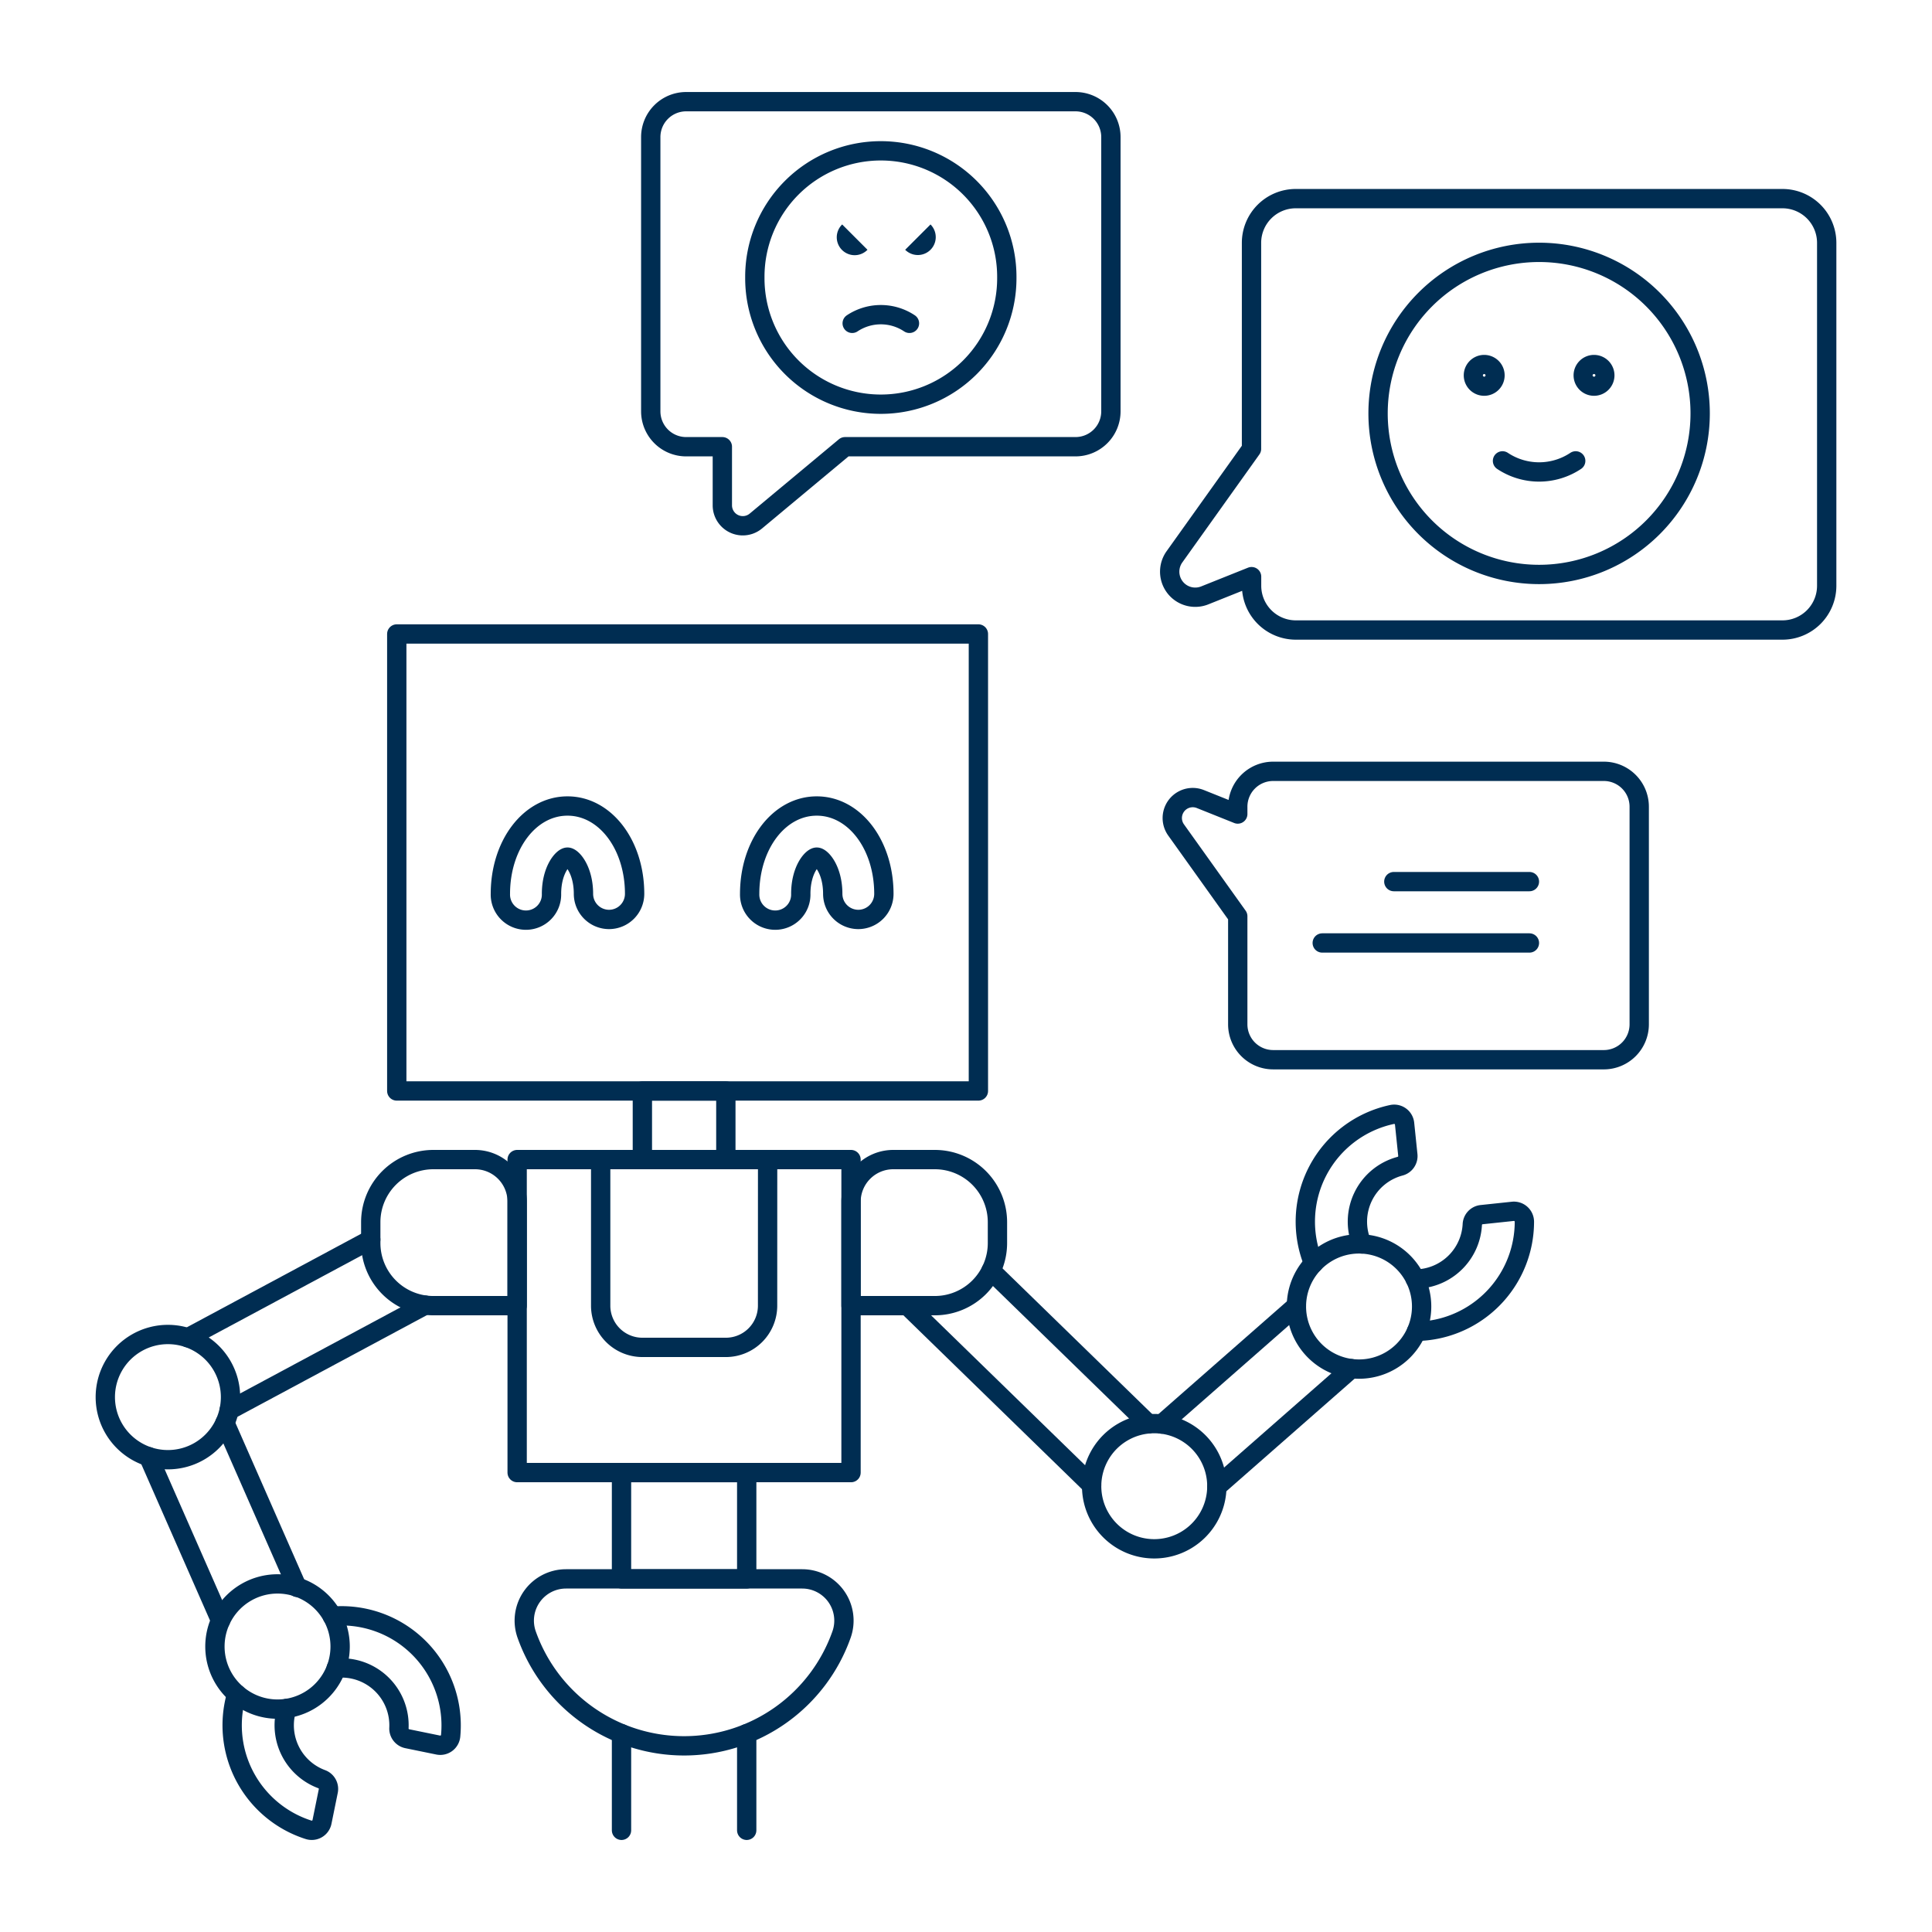 <?xml version="1.0" encoding="UTF-8"?>
<svg xmlns="http://www.w3.org/2000/svg" viewBox="-2.5 -2.5 500 500" height="500" width="500">
  <path d="M275.844 23.814H175.077a9.162 9.162 0 0 0 -9.162 9.162V103.95a9.162 9.162 0 0 0 9.162 9.162h9.365v15.162a5.292 5.292 0 0 0 8.677 4.069l23.077 -19.231h59.648A9.162 9.162 0 0 0 285.001 103.95V32.977a9.162 9.162 0 0 0 -9.158 -9.162Z" fill="none" stroke="#002d52" stroke-linecap="round" stroke-linejoin="round" stroke-width="5"></path>
  <path d="M458.801 48.906H332.843a11.449 11.449 0 0 0 -11.454 11.449v53.307L301.455 141.595a6.613 6.613 0 0 0 7.841 9.989l12.113 -4.846v2.361a11.454 11.454 0 0 0 11.454 11.449h125.938A11.454 11.454 0 0 0 470.25 149.099V60.355a11.449 11.449 0 0 0 -11.449 -11.449Z" fill="none" stroke="#002d52" stroke-linecap="round" stroke-linejoin="round" stroke-width="5"></path>
  <path d="M412.568 271.755H326.992a9.162 9.162 0 0 1 -9.162 -9.162V234.63l-15.964 -22.349a5.297 5.297 0 0 1 6.272 -7.994l9.692 3.881v-1.891a9.162 9.162 0 0 1 9.162 -9.158h85.576a9.162 9.162 0 0 1 9.162 9.158v56.331a9.162 9.162 0 0 1 -9.162 9.148Z" fill="none" stroke="#002d52" stroke-linecap="round" stroke-linejoin="round" stroke-width="5"></path>
  <path d="m393.312 225.661 -35.091 0" fill="none" stroke="#002d52" stroke-linecap="round" stroke-linejoin="round" stroke-width="5"></path>
  <path d="m393.312 241.54 -53.618 0" fill="none" stroke="#002d52" stroke-linecap="round" stroke-linejoin="round" stroke-width="5"></path>
  <path d="M192.852 69.32a32.606 32.606 0 1 0 65.211 0 32.606 32.606 0 1 0 -65.211 0Z" fill="none" stroke="#002d52" stroke-linecap="round" stroke-linejoin="round" stroke-width="5"></path>
  <path d="m238.313 55.589 -6.554 6.554a4.633 4.633 0 0 0 6.554 -6.554Z" fill="#002d52" stroke-width="5"></path>
  <path d="M232.868 81.18a13.365 13.365 0 0 0 -14.82 0" fill="none" stroke="#002d52" stroke-linecap="round" stroke-linejoin="round" stroke-width="5"></path>
  <path d="M215.454 55.589a4.633 4.633 0 1 0 6.549 6.554l-6.549 -6.554Z" fill="#002d52" stroke-width="5"></path>
  <path d="M354.143 104.49a41.679 41.679 0 1 0 83.358 0 41.679 41.679 0 1 0 -83.358 0Z" fill="none" stroke="#002d52" stroke-linecap="round" stroke-linejoin="round" stroke-width="5"></path>
  <path d="M381.61 94.298a0.342 0.342 0 1 1 -0.342 0.342 0.342 0.342 0 0 1 0.342 -0.342m0 -4.95a5.292 5.292 0 1 0 5.292 5.292 5.297 5.297 0 0 0 -5.292 -5.292Z" fill="#002d52" stroke-width="5"></path>
  <path d="M410.028 94.298a0.342 0.342 0 1 1 0 0.683 0.342 0.342 0 1 1 0 -0.683m0 -4.95a5.292 5.292 0 1 0 5.297 5.292 5.297 5.297 0 0 0 -5.297 -5.292Z" fill="#002d52" stroke-width="5"></path>
  <path d="M405.291 116.775a17.082 17.082 0 0 1 -18.944 0" fill="none" stroke="#002d52" stroke-linecap="round" stroke-linejoin="round" stroke-width="5"></path>
  <path d="M337.456 324.468a28.359 28.359 0 0 1 20.295 -38.541 2.708 2.708 0 0 1 3.252 2.356l0.842 8.123a2.708 2.708 0 0 1 -1.98 2.896 14.85 14.85 0 0 0 -9.9 20.132" fill="none" stroke="#002d52" stroke-linecap="round" stroke-linejoin="round" stroke-width="5"></path>
  <path d="M363.771 328.507c0.495 0 0.99 -0.03 1.485 -0.079a14.885 14.885 0 0 0 13.276 -14.043 2.688 2.688 0 0 1 2.386 -2.534l8.123 -0.861a2.713 2.713 0 0 1 2.97 2.688 28.398 28.398 0 0 1 -25.379 28.215 29.354 29.354 0 0 1 -2.539 0.153" fill="none" stroke="#002d52" stroke-linecap="round" stroke-linejoin="round" stroke-width="5"></path>
  <path d="M333.011 335.62a16.201 16.201 0 1 0 32.403 0 16.201 16.201 0 1 0 -32.403 0Z" fill="none" stroke="#002d52" stroke-linecap="round" stroke-linejoin="round" stroke-width="5"></path>
  <path d="M280.017 382.13a16.201 16.201 0 1 0 32.403 0 16.201 16.201 0 1 0 -32.403 0Z" fill="none" stroke="#002d52" stroke-linecap="round" stroke-linejoin="round" stroke-width="5"></path>
  <path d="m158.346 471.186 0 -25.007" fill="none" stroke="#002d52" stroke-linecap="round" stroke-linejoin="round" stroke-width="5"></path>
  <path d="m190.748 446.178 0 25.007" fill="none" stroke="#002d52" stroke-linecap="round" stroke-linejoin="round" stroke-width="5"></path>
  <path d="M163.746 279.843h21.602v17.756H163.746z" fill="none" stroke="#002d52" stroke-linecap="round" stroke-linejoin="round" stroke-width="5"></path>
  <path d="m131.338 297.599 86.407 0 0 81.007 -86.407 0Z" fill="none" stroke="#002d52" stroke-linecap="round" stroke-linejoin="round" stroke-width="5"></path>
  <path d="M158.346 378.611h32.403v27.507h-32.403z" fill="none" stroke="#002d52" stroke-linecap="round" stroke-linejoin="round" stroke-width="5"></path>
  <path d="M196.149 335.402a10.796 10.796 0 0 1 -10.801 10.801H163.746a10.796 10.796 0 0 1 -10.791 -10.801v-37.803h43.204Z" fill="none" stroke="#002d52" stroke-linecap="round" stroke-linejoin="round" stroke-width="5"></path>
  <path d="M205.108 406.113a10.801 10.801 0 0 1 10.182 14.405 43.223 43.223 0 0 1 -81.492 0 10.806 10.806 0 0 1 10.187 -14.405Z" fill="none" stroke="#002d52" stroke-linecap="round" stroke-linejoin="round" stroke-width="5"></path>
  <path d="M131.338 335.402h-21.686a16.201 16.201 0 0 1 -16.201 -16.201v-5.4a16.206 16.206 0 0 1 16.201 -16.201h10.801a10.92 10.92 0 0 1 10.89 10.801Z" fill="none" stroke="#002d52" stroke-linecap="round" stroke-linejoin="round" stroke-width="5"></path>
  <path d="M71.711 439.644a16.003 16.003 0 0 0 -0.361 1.416 14.875 14.875 0 0 0 9.405 16.889 2.688 2.688 0 0 1 1.703 3.069l-1.629 8.004a2.703 2.703 0 0 1 -3.465 2.034 28.393 28.393 0 0 1 -19.221 -32.67q0.252 -1.262 0.619 -2.475" fill="none" stroke="#002d52" stroke-linecap="round" stroke-linejoin="round" stroke-width="5"></path>
  <path d="M83.497 415.77a28.373 28.373 0 0 1 30.631 30.962 2.698 2.698 0 0 1 -3.227 2.386l-7.999 -1.638a2.698 2.698 0 0 1 -2.158 -2.772 14.85 14.85 0 0 0 -16.226 -15.484" fill="none" stroke="#002d52" stroke-linecap="round" stroke-linejoin="round" stroke-width="5"></path>
  <path d="M53.123 423.616a16.201 16.201 0 1 0 32.403 0 16.201 16.201 0 1 0 -32.403 0Z" fill="none" stroke="#002d52" stroke-linecap="round" stroke-linejoin="round" stroke-width="5"></path>
  <path d="M24.755 359.068a16.201 16.201 0 1 0 32.403 0 16.201 16.201 0 1 0 -32.403 0Z" fill="none" stroke="#002d52" stroke-linecap="round" stroke-linejoin="round" stroke-width="5"></path>
  <path d="M217.751 335.402h21.686a16.201 16.201 0 0 0 16.201 -16.201v-5.4a16.201 16.201 0 0 0 -16.201 -16.201h-10.801a10.93 10.93 0 0 0 -10.89 10.801Z" fill="none" stroke="#002d52" stroke-linecap="round" stroke-linejoin="round" stroke-width="5"></path>
  <path d="m100.183 161.573 150.525 0 0 118.27 -150.525 0Z" fill="none" stroke="#002d52" stroke-linecap="round" stroke-linejoin="round" stroke-width="5"></path>
  <path d="M155.118 235.452A6.628 6.628 0 0 1 148.5 228.834c0 -6.178 -2.935 -9.509 -4.133 -9.509s-4.138 3.331 -4.138 9.509a6.618 6.618 0 1 1 -13.231 0c0 -12.751 7.628 -22.74 17.37 -22.74s17.37 9.989 17.37 22.74a6.628 6.628 0 0 1 -6.618 6.618Z" fill="none" stroke="#002d52" stroke-linecap="round" stroke-linejoin="round" stroke-width="5"></path>
  <path d="M219.627 235.452a6.623 6.623 0 0 1 -6.613 -6.618c0 -6.178 -2.935 -9.509 -4.138 -9.509s-4.133 3.331 -4.133 9.509a6.618 6.618 0 1 1 -13.231 0c0 -12.751 7.628 -22.74 17.365 -22.74s17.37 9.989 17.37 22.74a6.628 6.628 0 0 1 -6.618 6.618Z" fill="none" stroke="#002d52" stroke-linecap="round" stroke-linejoin="round" stroke-width="5"></path>
  <path d="m232.313 335.402 47.703 46.441" fill="none" stroke="#002d52" stroke-linecap="round" stroke-linejoin="round" stroke-width="5"></path>
  <path d="m294.708 365.993 -40.729 -39.645" fill="none" stroke="#002d52" stroke-linecap="round" stroke-linejoin="round" stroke-width="5"></path>
  <path d="m333.011 335.452 -34.858 30.591" fill="none" stroke="#002d52" stroke-linecap="round" stroke-linejoin="round" stroke-width="5"></path>
  <path d="m312.424 382.264 34.818 -30.561" fill="none" stroke="#002d52" stroke-linecap="round" stroke-linejoin="round" stroke-width="5"></path>
  <path d="m93.451 318.3 -47.337 25.403" fill="none" stroke="#002d52" stroke-linecap="round" stroke-linejoin="round" stroke-width="5"></path>
  <path d="m56.796 362.489 50.728 -27.225" fill="none" stroke="#002d52" stroke-linecap="round" stroke-linejoin="round" stroke-width="5"></path>
  <path d="m74.413 408.325 -18.706 -42.565" fill="none" stroke="#002d52" stroke-linecap="round" stroke-linejoin="round" stroke-width="5"></path>
  <path d="m35.942 374.477 18.642 42.412" fill="none" stroke="#002d52" stroke-linecap="round" stroke-linejoin="round" stroke-width="5"></path>
</svg>
